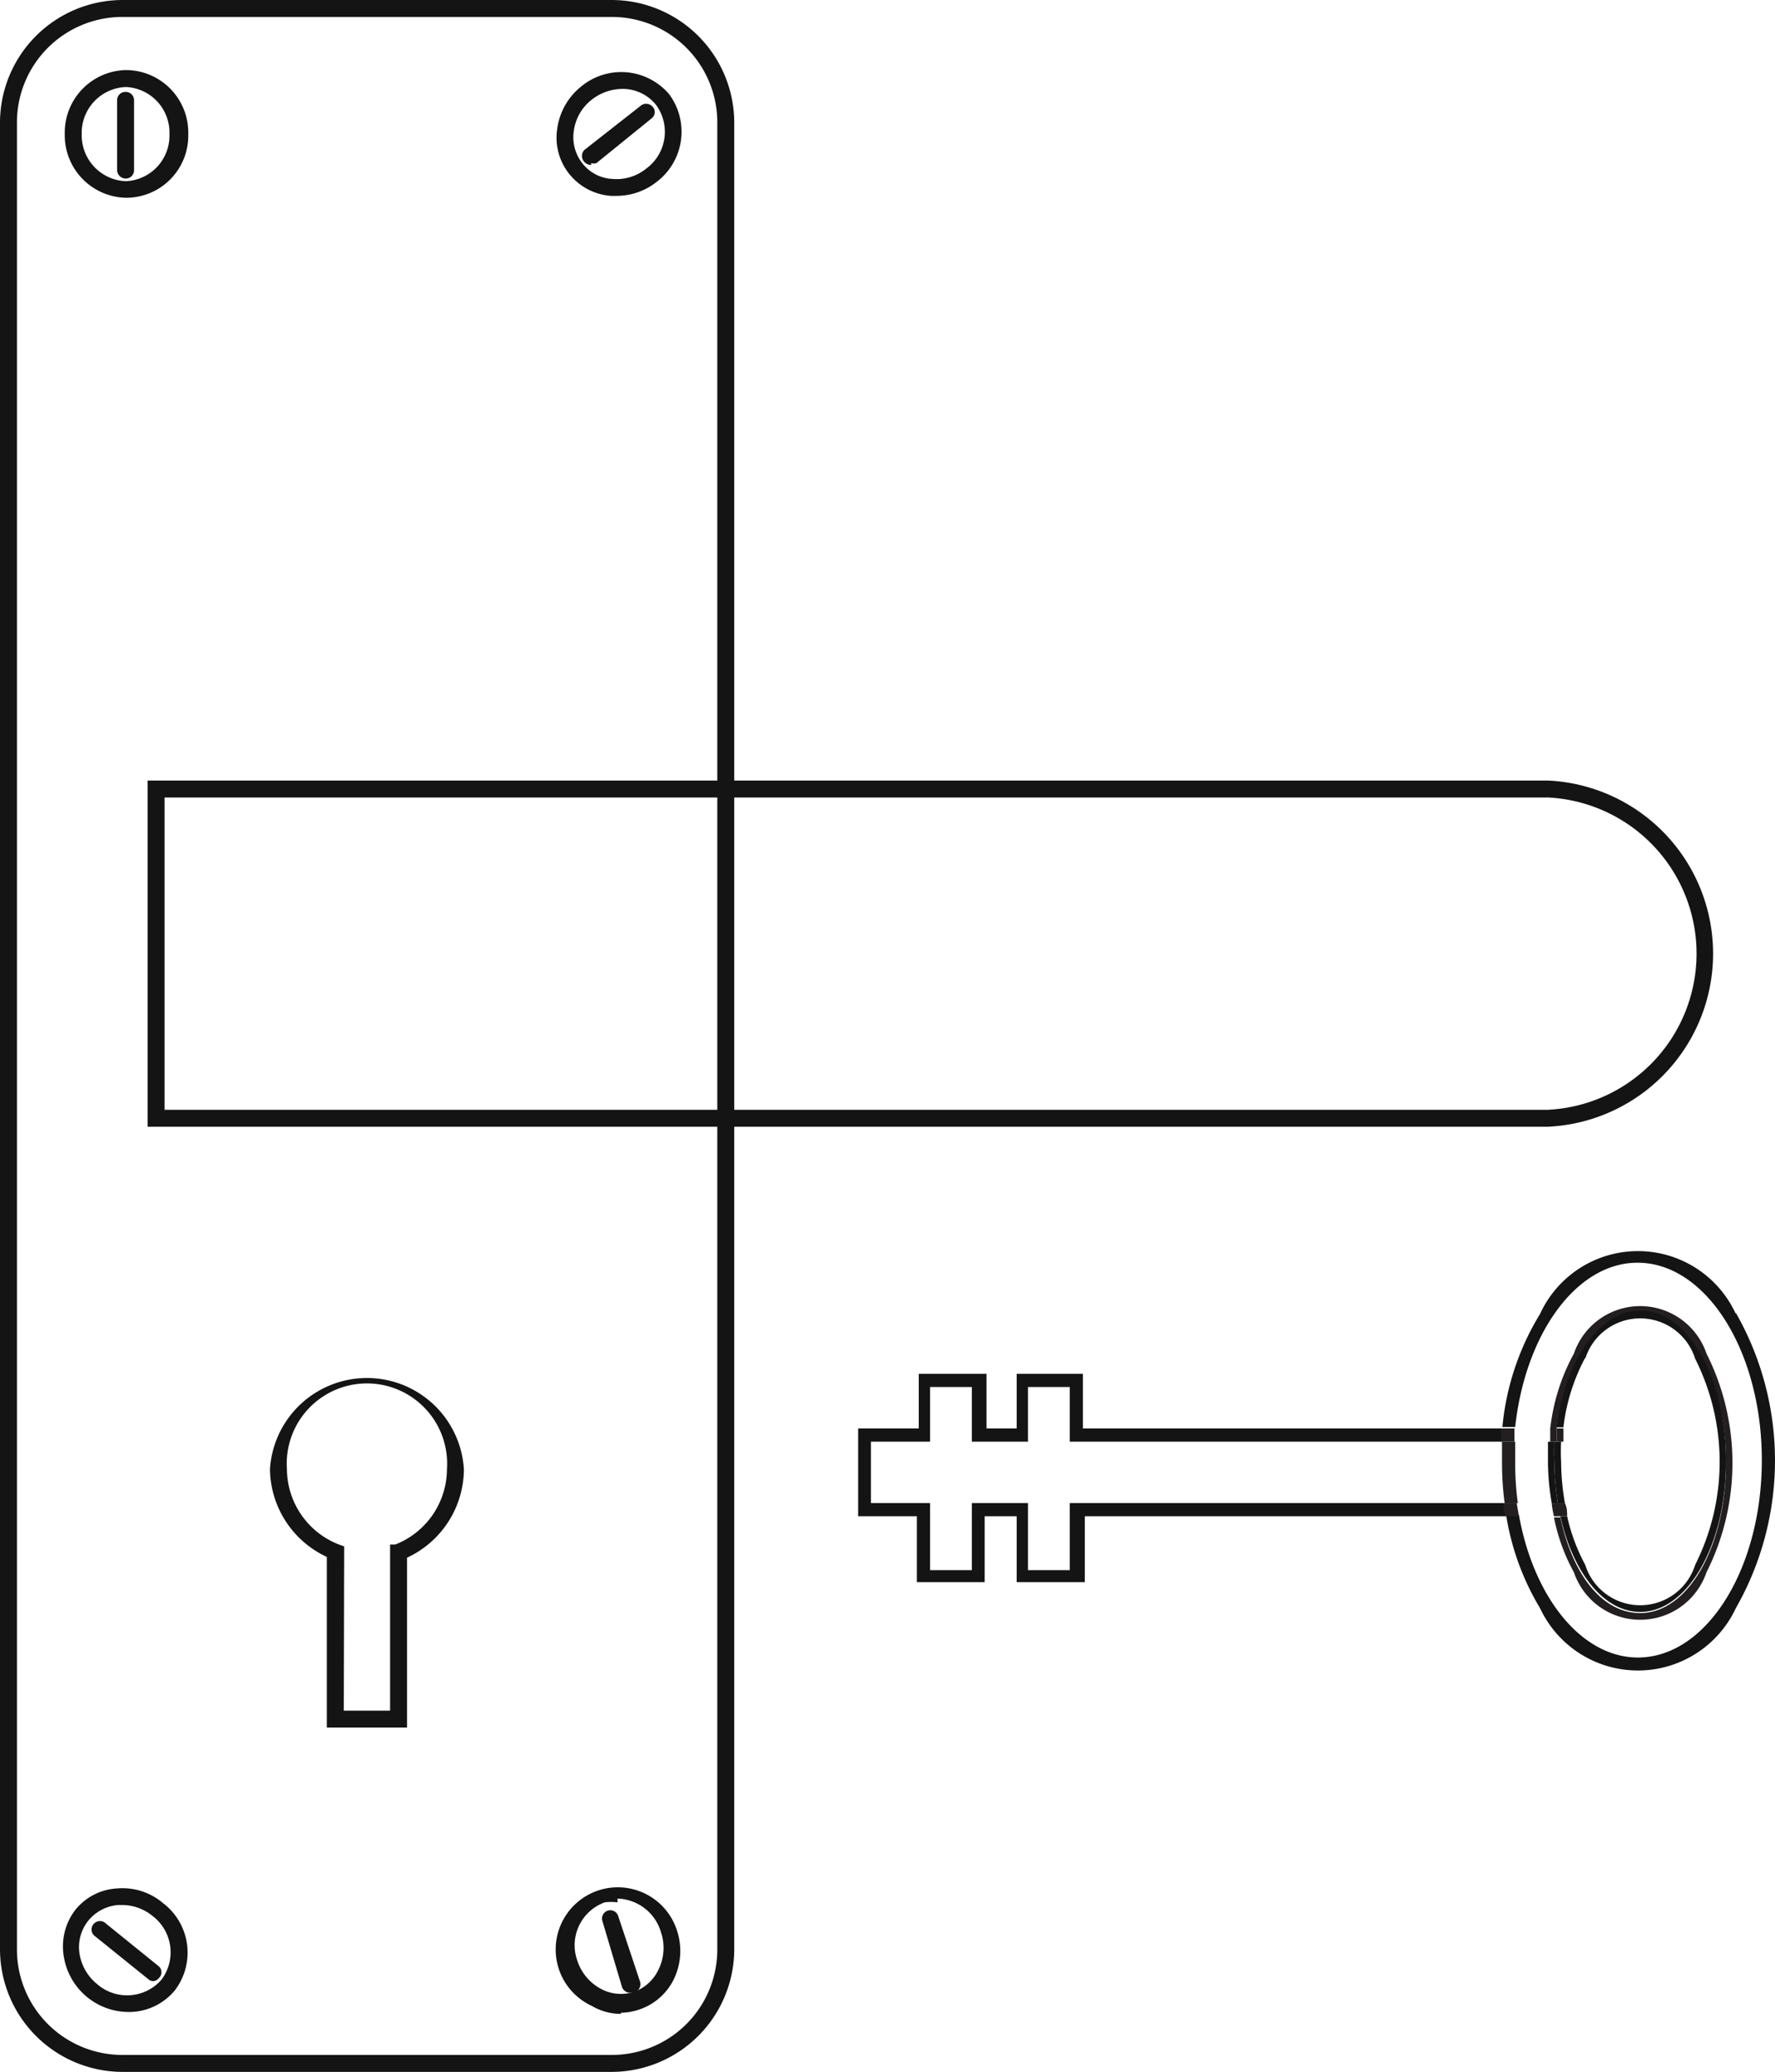 <?xml version="1.0" encoding="UTF-8"?> <svg xmlns="http://www.w3.org/2000/svg" viewBox="0 0 47.14 55"><defs><style>.cls-1{fill:#141414;}.cls-2{fill:#231f20;}</style></defs><title>Asset 1</title><g id="Layer_2" data-name="Layer 2"><g id="Layer_1-2" data-name="Layer 1"><path class="cls-1" d="M16.24,55h-13A3.26,3.26,0,0,1,0,51.75V3.25A3.26,3.26,0,0,1,3.25,0h13a3.26,3.26,0,0,1,3.25,3.25v48.5A3.26,3.26,0,0,1,16.24,55M3.25.45a2.8,2.8,0,0,0-2.8,2.8v48.5a2.8,2.8,0,0,0,2.8,2.8h13a2.8,2.8,0,0,0,2.8-2.8V3.25a2.8,2.8,0,0,0-2.8-2.8Z"></path><path class="cls-1" d="M41.11,29.91H3.92V20.72H41.11a4.6,4.6,0,0,1,0,9.19M4.37,29.46H41.11a4.15,4.15,0,0,0,0-8.29H4.37Z"></path><path class="cls-1" d="M10.81,45.86H8.68V41.33A2.6,2.6,0,0,1,7.17,39a2.58,2.58,0,0,1,5.15,0,2.6,2.6,0,0,1-1.51,2.35Zm-1.68-.45h1.23V41L10.5,41a2.16,2.16,0,0,0,1.37-2,2.13,2.13,0,1,0-4.25,0A2.16,2.16,0,0,0,9,41l.14.05Z"></path><path class="cls-1" d="M3.34,5.25A1.66,1.66,0,0,1,1.72,3.56a1.66,1.66,0,0,1,1.62-1.7A1.66,1.66,0,0,1,5,3.56,1.65,1.65,0,0,1,3.34,5.25m0-2.94A1.22,1.22,0,0,0,2.17,3.56,1.22,1.22,0,0,0,3.34,4.81,1.21,1.21,0,0,0,4.5,3.56,1.21,1.21,0,0,0,3.34,2.31"></path><path class="cls-1" d="M3.34,4.74a.23.23,0,0,1-.23-.23V2.66a.22.22,0,0,1,.23-.22.22.22,0,0,1,.22.22V4.51a.22.22,0,0,1-.22.23"></path><path class="cls-1" d="M16.36,5.2h-.13a1.56,1.56,0,0,1-1.11-.58,1.54,1.54,0,0,1-.32-1.21,1.73,1.73,0,0,1,.63-1.11,1.67,1.67,0,0,1,2.34.2,1.67,1.67,0,0,1-.32,2.32,1.72,1.72,0,0,1-1.09.38m.16-2.84a1.34,1.34,0,0,0-.81.29,1.26,1.26,0,0,0-.47.82,1.12,1.12,0,0,0,.23.87,1.08,1.08,0,0,0,.79.41,1.26,1.26,0,0,0,.91-.28,1.21,1.21,0,0,0,.25-1.69,1.14,1.14,0,0,0-.9-.42"></path><path class="cls-1" d="M15.7,4.38a.25.25,0,0,1-.18-.08.23.23,0,0,1,0-.32L17,2.82a.23.23,0,0,1,.32,0,.21.21,0,0,1,0,.31L15.84,4.33a.24.24,0,0,1-.14,0"></path><path class="cls-1" d="M3.42,53.41a1.75,1.75,0,0,1-1.73-1.5A1.59,1.59,0,0,1,2,50.7a1.53,1.53,0,0,1,1.11-.57,1.66,1.66,0,0,1,1.22.39,1.65,1.65,0,0,1,.31,2.32,1.58,1.58,0,0,1-1.24.57m-.16-2.84h-.1a1.14,1.14,0,0,0-.79.41,1.12,1.12,0,0,0-.24.87,1.3,1.3,0,0,0,.47.82,1.21,1.21,0,0,0,1.71-.12,1.21,1.21,0,0,0-.24-1.69,1.28,1.28,0,0,0-.81-.29"></path><path class="cls-1" d="M4.08,52.59a.19.19,0,0,1-.14-.05L2.5,51.38a.22.22,0,0,1,0-.32.22.22,0,0,1,.31,0L4.22,52.2a.21.21,0,0,1,0,.31.2.2,0,0,1-.17.08"></path><path class="cls-1" d="M16.49,53.46a1.51,1.51,0,0,1-.77-.21,1.65,1.65,0,1,1,2.26-2,1.72,1.72,0,0,1-.08,1.28,1.58,1.58,0,0,1-.94.82,1.55,1.55,0,0,1-.47.08m-.09-2.93a1.27,1.27,0,0,0-.34,0,1.21,1.21,0,0,0-.73,1.54,1.31,1.31,0,0,0,.6.74,1.12,1.12,0,0,0,.89.1,1.13,1.13,0,0,0,.67-.6,1.3,1.3,0,0,0,.06-1,1.24,1.24,0,0,0-1.15-.88"></path><path class="cls-1" d="M16.73,52.9a.23.23,0,0,1-.21-.15L16,51a.22.22,0,0,1,.14-.28.22.22,0,0,1,.28.15L17,52.61a.23.23,0,0,1-.15.28h-.07"></path><path class="cls-1" d="M28.41,39.9v1.78H27.3V39.9H25.81v1.78H24.7V39.9H23.13V38.27H24.7V36.82h1.11v1.45H27.3V36.82h1.11v1.45H39.89c0-.12,0-.23,0-.35H28.76V36.47H27v1.45h-.8V36.47h-1.8v1.45H22.79v2.33h1.56V42h1.8V40.25H27V42h1.81V40.25H40c0-.12,0-.23-.07-.35Z"></path><path class="cls-2" d="M40.22,38.27h-.33c0,.18,0,.35,0,.53a8,8,0,0,0,.07,1.1h.35a7.92,7.92,0,0,1-.07-1.1c0-.18,0-.36,0-.53"></path><path class="cls-1" d="M46.1,34.88a2.86,2.86,0,0,0-5.2,0,7,7,0,0,0-1,3h.34c.27-2.47,1.62-4.36,3.25-4.36,1.82,0,3.3,2.35,3.3,5.24S45.32,44,43.5,44c-1.5,0-2.77-1.6-3.16-3.78H40a6.86,6.86,0,0,0,.9,2.47,2.87,2.87,0,0,0,5.2,0,7.91,7.91,0,0,0,0-7.84"></path><path class="cls-2" d="M40.28,39.9h-.35c0,.12,0,.23.07.35h.34l-.06-.35"></path><path class="cls-2" d="M40.22,38.27c0-.12,0-.23,0-.35h-.35c0,.12,0,.23,0,.35Z"></path><path class="cls-1" d="M41.21,39.9h.16a7.77,7.77,0,0,1-.09-1.1,4.71,4.71,0,0,1,0-.53h-.17c0,.18,0,.35,0,.53a6.52,6.52,0,0,0,.1,1.1"></path><path class="cls-2" d="M43.56,34.82c1.26,0,2.28,1.78,2.28,4s-1,4-2.28,4c-1,0-1.79-1-2.12-2.54h-.17a5,5,0,0,0,.53,1.46,1.86,1.86,0,0,0,3.52,0,6.46,6.46,0,0,0,0-5.81,1.86,1.86,0,0,0-3.52,0,5.39,5.39,0,0,0-.63,2h.17c.23-1.77,1.14-3.1,2.22-3.1"></path><path class="cls-2" d="M41.37,39.9h-.16a2.14,2.14,0,0,0,.06.35h.17c0-.12,0-.23-.07-.35"></path><path class="cls-2" d="M41.34,37.92h-.17c0,.12,0,.23,0,.35h.17c0-.12,0-.23,0-.35"></path><path class="cls-1" d="M42.1,36.07a1.53,1.53,0,0,1,2.92,0,6.08,6.08,0,0,1,0,5.47,1.53,1.53,0,0,1-2.92,0,4.93,4.93,0,0,1-.48-1.29h-.18c.33,1.49,1.15,2.54,2.12,2.54,1.26,0,2.28-1.78,2.28-4s-1-4-2.28-4c-1.08,0-2,1.33-2.22,3.1h.18a5.22,5.22,0,0,1,.58-1.85"></path><path class="cls-1" d="M41.46,38.8a4.71,4.71,0,0,1,0-.53h-.18a4.71,4.71,0,0,0,0,.53,7.65,7.65,0,0,0,.09,1.1h.19a6.52,6.52,0,0,1-.1-1.1"></path><path class="cls-2" d="M41.62,40.25c0-.11,0-.23-.06-.35h-.19c0,.12,0,.23.07.35Z"></path><path class="cls-2" d="M41.52,37.92h-.18l0,.35h.18c0-.12,0-.23,0-.35"></path></g></g></svg> 
